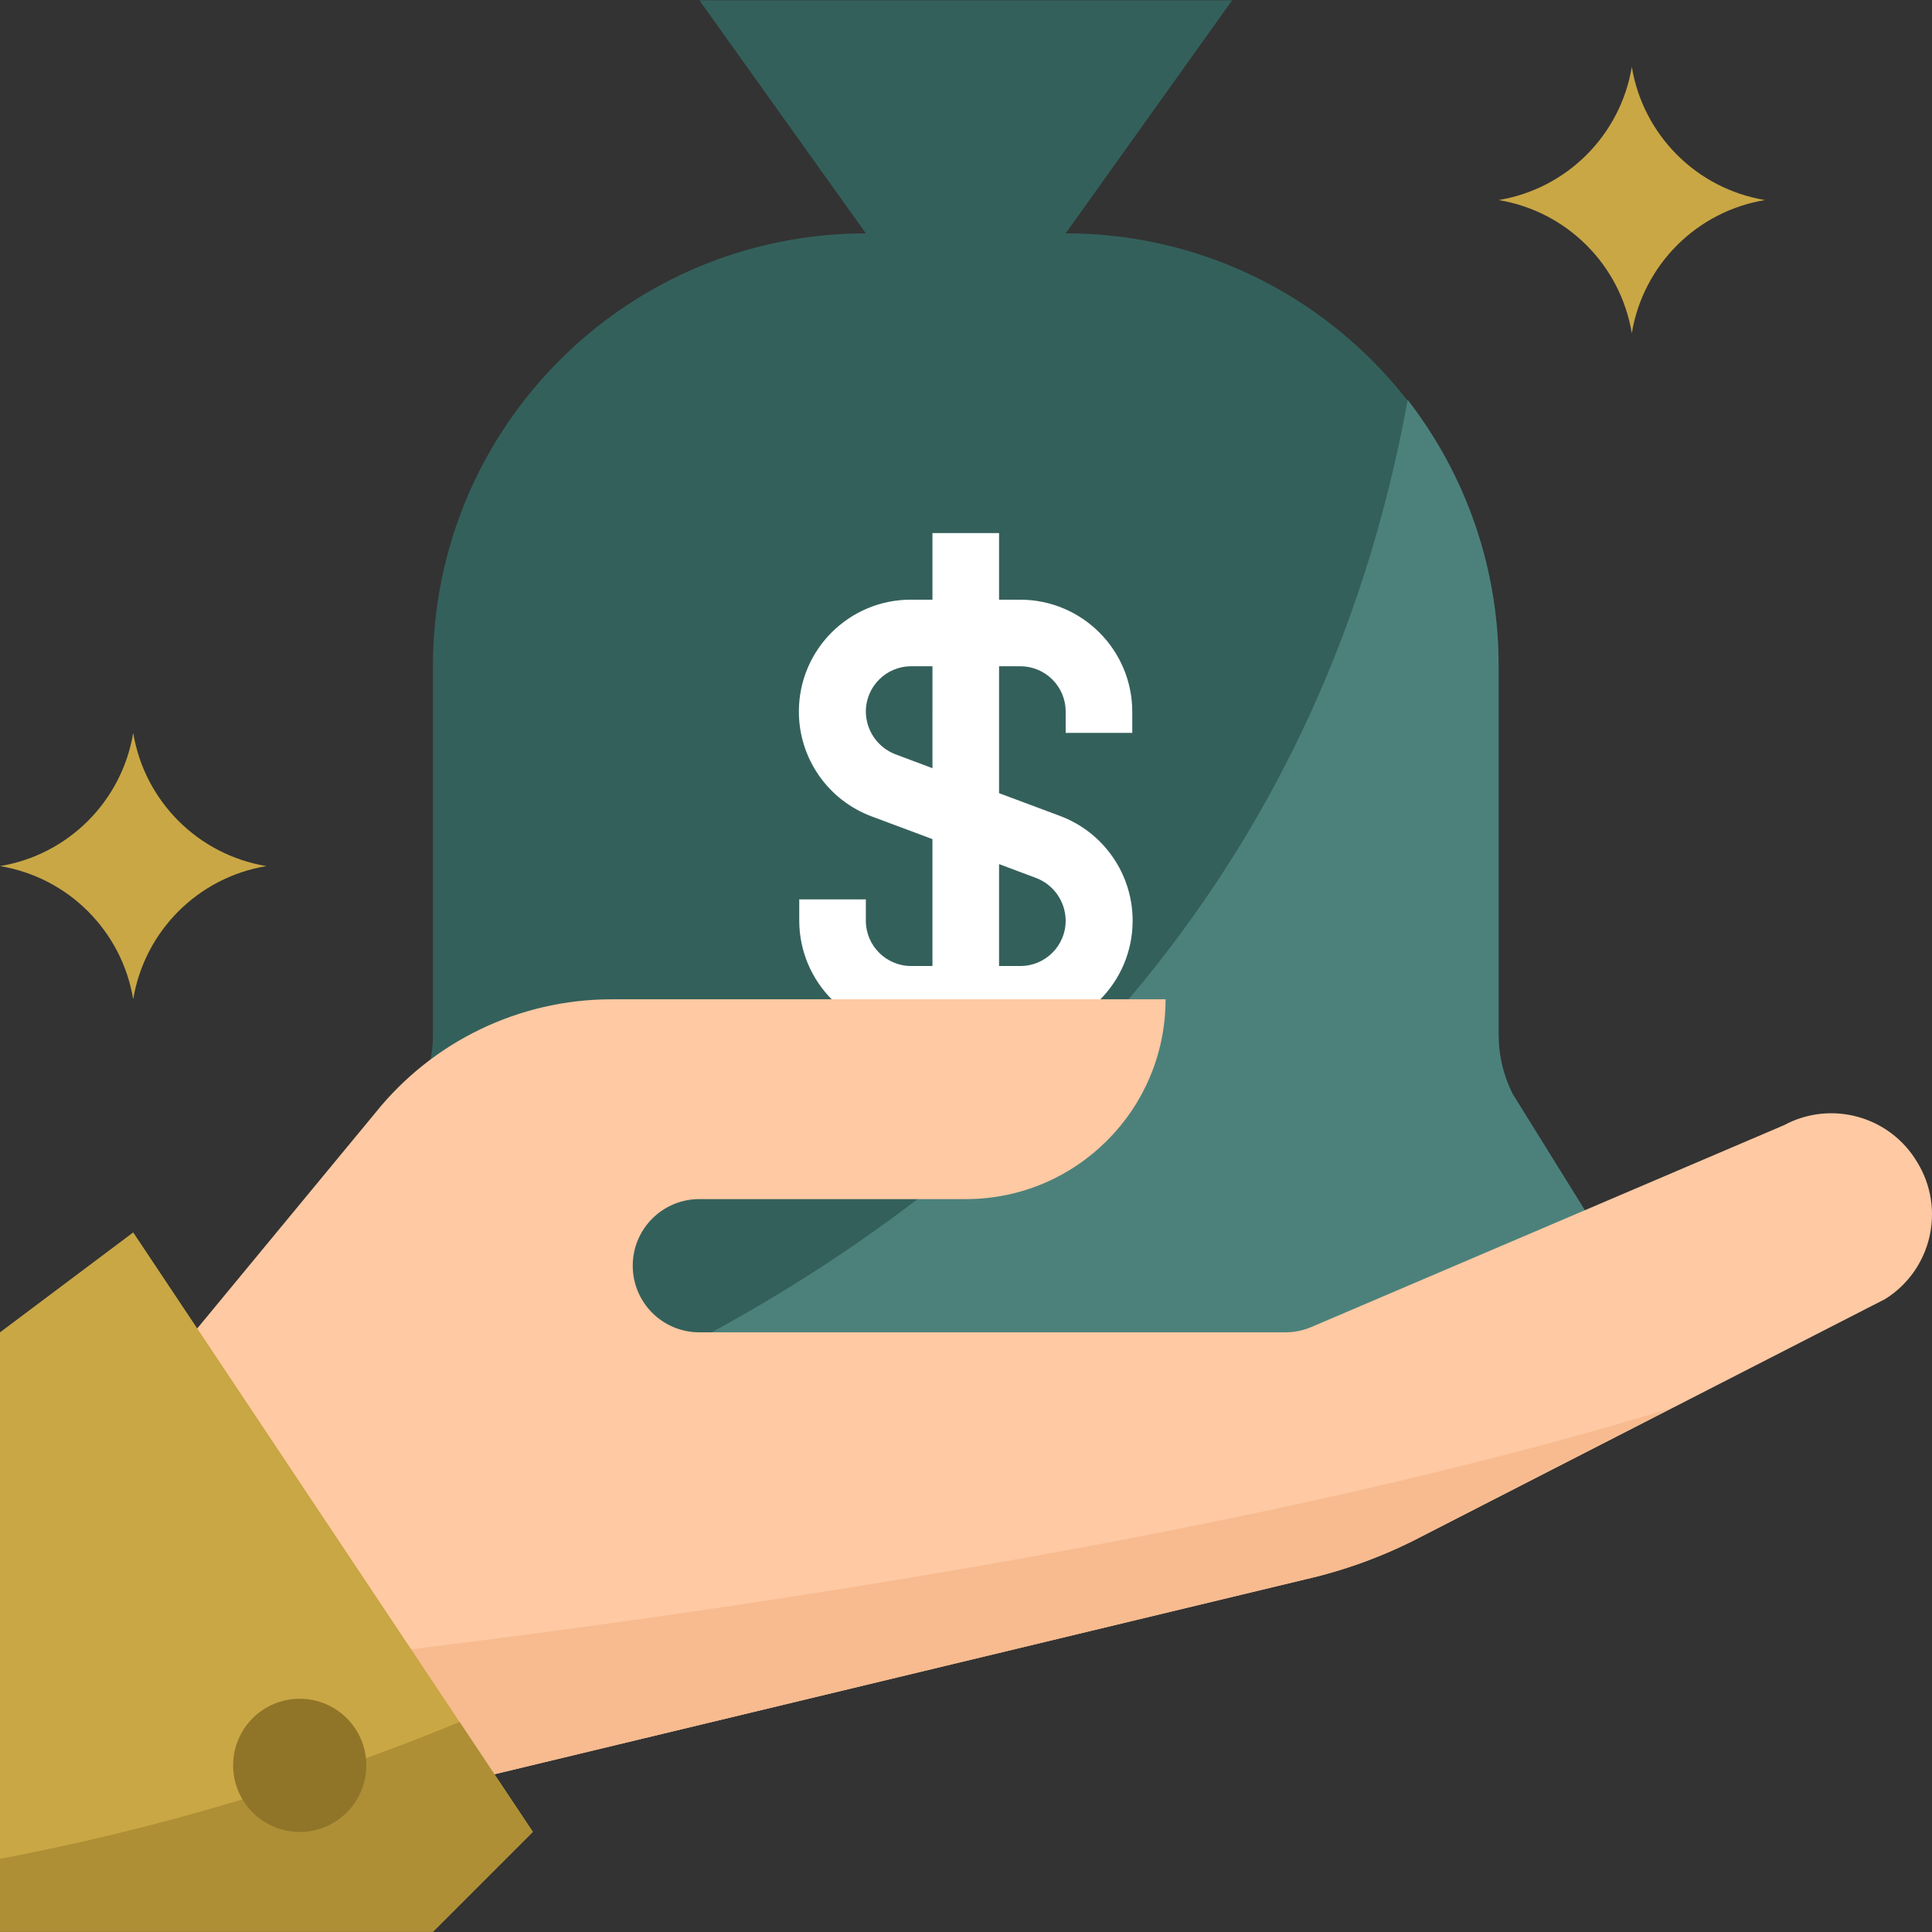 <?xml version="1.0"?>
<svg xmlns="http://www.w3.org/2000/svg" xmlns:xlink="http://www.w3.org/1999/xlink" version="1.1" id="Capa_1" x="0px" y="0px" viewBox="0 0 512.002 512.002" style="enable-background:new 0 0 512.002 512.002;" xml:space="preserve" width="512px" height="512px" class=""><rect x="0" y="0" width="512.002" height="512.002" fill="#333333" stroke="none"/><g><g>
	<path style="fill:#34605B" d="M423.622,332.518c0.009-3.866-1.059-7.652-3.089-10.944l-19.681-31.683   c-2.453-4.872-3.724-10.255-3.707-15.709v-97.61c0-63.367-51.364-114.731-114.731-114.731h-52.953   c-63.367,0-114.731,51.364-114.731,114.731v97.61c0.018,5.454-1.253,10.838-3.707,15.709l-19.681,31.683   c-2.03,3.292-3.098,7.078-3.089,10.944l0,0c0.044,11.341,9.223,20.519,20.563,20.563h294.241   C414.399,353.037,423.578,343.858,423.622,332.518z" data-original="#88B337" class="" data-old_color="#88B337"/>
	<polygon style="fill:#34605B" points="282.415,61.841 326.542,0.063 185.335,0.063 229.462,61.841 229.462,79.492 282.415,79.492     " data-original="#88B337" class="" data-old_color="#88B337"/>
</g><path style="fill:#4C817B" d="M420.533,321.574l-19.681-31.683c-2.453-4.872-3.724-10.255-3.707-15.709v-97.61  c0.062-25.559-8.419-50.411-24.093-70.604C349.488,235.791,266.529,310.631,188.6,353.081h214.459  c11.402,0.044,20.687-9.161,20.731-20.572c0.018-3.866-1.05-7.652-3.08-10.935H420.533z" data-original="#6B962A" class="" data-old_color="#6B962A"/><path style="fill:#FFFFFF;" d="M300.065,194.223v-5.648c-0.044-16.354-13.3-29.609-29.654-29.654h-5.648V141.27h-17.651v17.651  h-5.648c-16.38-0.053-29.698,13.176-29.751,29.556c-0.044,12.435,7.678,23.573,19.337,27.897l16.062,6.001v33.625h-5.648  c-6.628,0-12.003-5.375-12.003-12.003l0,0v-5.648h-17.651v5.648c0.044,16.354,13.3,29.609,29.654,29.654h28.948  c16.38,0.053,29.698-13.176,29.751-29.556c0.044-12.435-7.678-23.573-19.337-27.897l-16.062-6.001v-33.625h5.648  c6.628,0,12.003,5.375,12.003,12.003l0,0v5.648H300.065z M274.648,232.702c4.66,1.809,7.74,6.293,7.766,11.297  c0,6.628-5.375,12.003-12.003,12.003l0,0h-5.648v-27.006L274.648,232.702z M247.113,203.578l-9.885-3.707  c-4.66-1.809-7.74-6.293-7.766-11.297c0-6.628,5.375-12.003,12.003-12.003l0,0h5.648V203.578z" data-original="#FFFFFF" class=""/><g>
	<path style="fill:#C9A745" d="M432.447,88.317L432.447,88.317c-3.001-18.11-17.192-32.301-35.302-35.302l0,0   c18.11-3.001,32.301-17.192,35.302-35.302l0,0c3.001,18.11,17.192,32.301,35.302,35.302l0,0   C449.639,56.016,435.448,70.208,432.447,88.317z" data-original="#FDB62F" class="" data-old_color="#FDB62F"/>
	<path style="fill:#C9A745" d="M35.302,264.826L35.302,264.826C32.301,246.717,18.11,232.525,0,229.525l0,0   c18.11-3.001,32.301-17.192,35.302-35.302l0,0c3.001,18.11,17.192,32.301,35.302,35.302l0,0   C52.494,232.525,38.302,246.717,35.302,264.826z" data-original="#FDB62F" class="" data-old_color="#FDB62F"/>
</g><path style="fill:#FEC9A3;" d="M508.081,307.983c-7.246-12.197-22.814-16.512-35.302-9.796l-125.233,53.482  c-2.206,0.935-4.58,1.421-6.972,1.412h-155.24c-9.752,0-17.651-7.899-17.651-17.651c0-9.752,7.899-17.651,17.651-17.651h70.604  c29.248,0,52.953-23.705,52.953-52.953H162.035c-24.341,0.018-47.357,11.094-62.572,30.095l-55.336,66.985l62.308,114.201  l239.788-57.63c10.361-2.392,20.387-6.063,29.83-10.944l123.556-63.279C511.903,336.533,515.68,320.356,508.081,307.983z" data-original="#FEC9A3" class=""/><path style="fill:#F7BB8F;" d="M86.578,439.747l19.857,36.361l239.788-57.63c10.361-2.392,20.387-6.063,29.83-10.944l66.809-34.331  C331.837,407.181,184.452,428.362,86.578,439.747z" data-original="#F7BB8F" class=""/><polygon style="fill:#C9A745" points="0,353.081 0,511.939 114.731,511.939 141.207,485.463 35.302,326.605 " data-original="#4398D1" class="" data-old_color="#4398D1"/><path style="fill:#AE8F35" d="M0,511.939h114.731l26.476-26.476l-19.416-29.124C82.536,472.542,41.727,484.695,0,492.612V511.939z" data-original="#3E8CC7" class="" data-old_color="#3E8CC7"/><circle style="fill:#907529" cx="79.429" cy="467.838" r="17.651" data-original="#D9D9D9" class="active-path" data-old_color="#D9D9D9"/></g> </svg>
